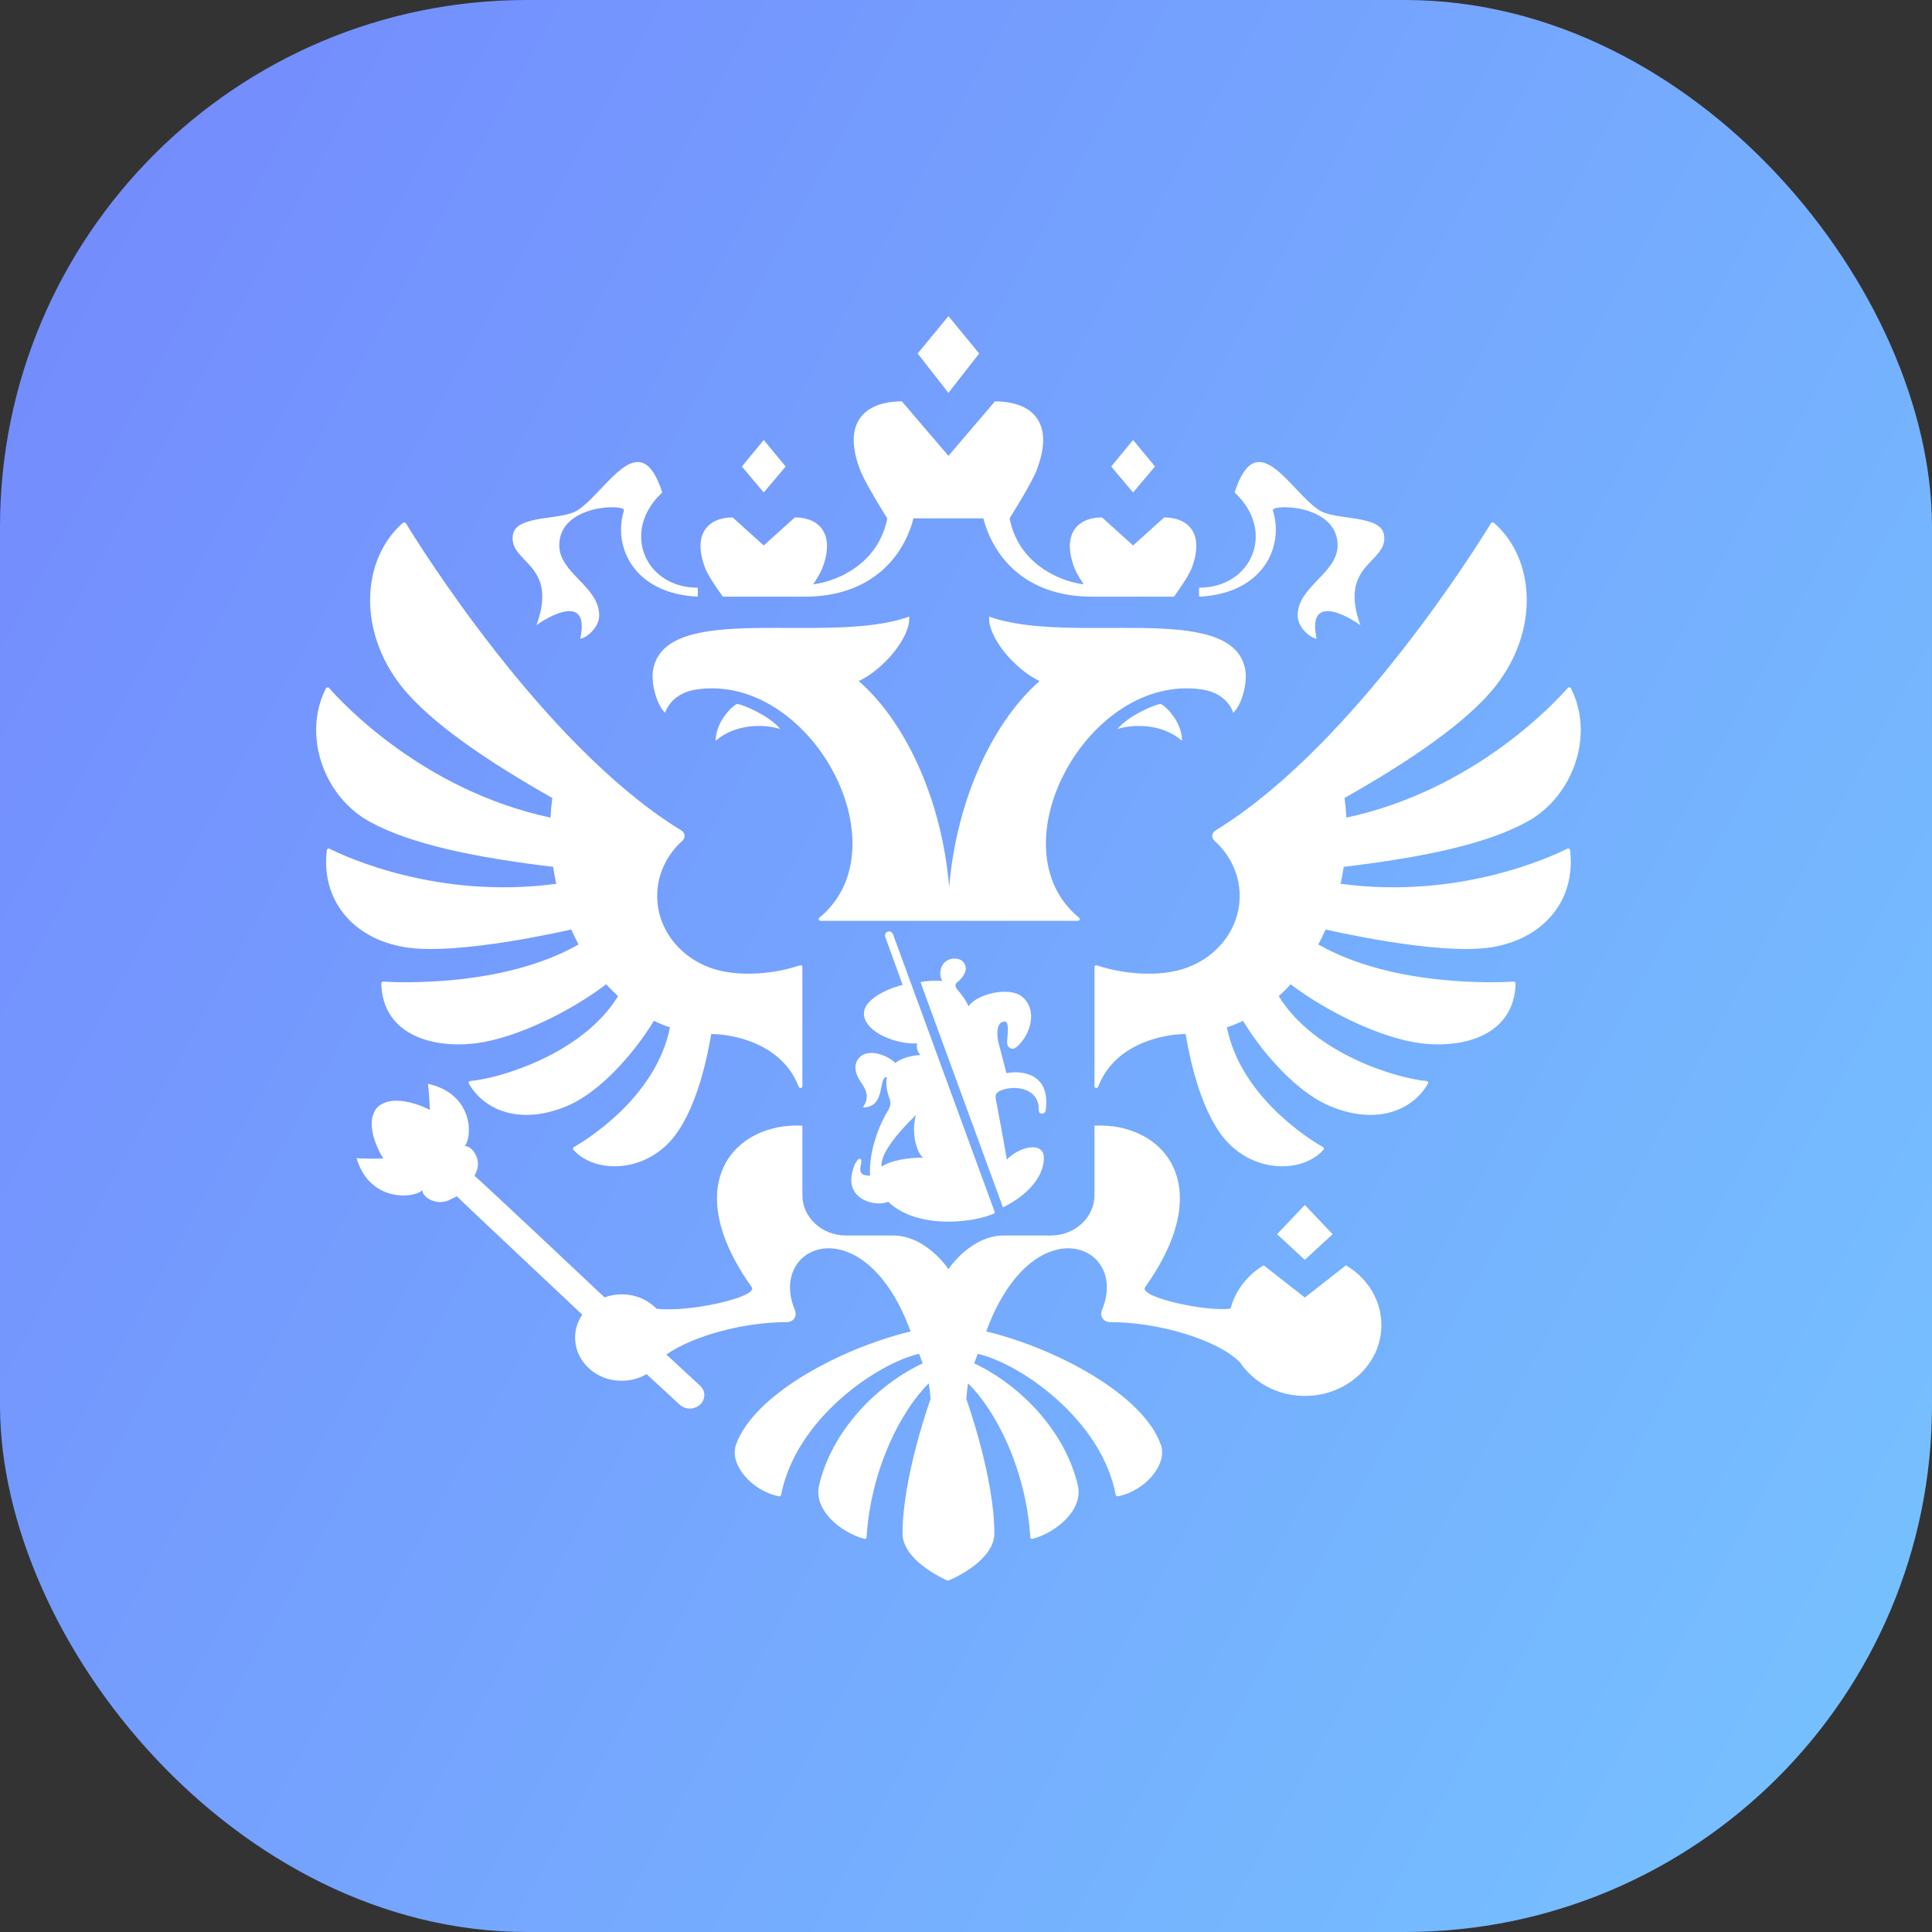 <?xml version="1.0" encoding="UTF-8"?> <svg xmlns="http://www.w3.org/2000/svg" width="55" height="55" viewBox="0 0 55 55" fill="none"><rect x="0" y="0" width="55" height="55" fill="#333333" stroke="none"/><rect width="55" height="55" rx="15" fill="url(#paint0_linear_5965_42135)"></rect><path fill-rule="evenodd" clip-rule="evenodd" d="M33.651 21.089C33.088 20.598 32.278 20.609 31.814 20.752C32.118 20.38 32.827 20.075 33.036 20.038C33.195 20.097 33.651 20.564 33.651 21.089ZM35.448 19.055C35.078 17.084 30.476 18.39 28.159 17.553C28.114 18.127 28.872 19.048 29.597 19.389C28.358 20.459 27.246 22.616 27.021 25.25C26.797 22.616 25.685 20.459 24.446 19.389C25.171 19.048 25.929 18.127 25.884 17.553C23.567 18.39 18.966 17.084 18.595 19.055C18.517 19.472 18.718 20.108 18.936 20.29C18.975 20.158 19.179 19.726 19.82 19.629C23.062 19.141 25.768 24.115 23.325 26.126C23.288 26.156 23.309 26.213 23.36 26.213H30.684C30.734 26.213 30.755 26.156 30.718 26.126C28.275 24.115 30.981 19.141 34.223 19.629C34.865 19.726 35.068 20.158 35.107 20.29C35.325 20.108 35.526 19.472 35.448 19.055ZM36.236 14.531C36.178 14.345 38.079 14.341 38.079 15.525C38.079 16.319 36.942 16.695 36.942 17.518C36.942 17.902 37.356 18.183 37.483 18.183C37.191 16.861 38.402 17.553 38.728 17.8C38.079 16.022 39.542 16.033 39.398 15.218C39.297 14.648 38.026 14.82 37.566 14.531C36.749 14.02 35.783 12.029 35.147 14.02C36.333 15.117 35.643 16.731 34.136 16.731C34.136 16.731 34.128 16.968 34.142 16.986C35.938 16.899 36.565 15.584 36.236 14.531ZM15.271 17.8C15.598 17.553 16.809 16.861 16.517 18.183C16.643 18.183 17.058 17.902 17.058 17.518C17.058 16.695 15.921 16.319 15.921 15.525C15.921 14.341 17.822 14.345 17.763 14.531C17.435 15.584 18.062 16.899 19.858 16.986C19.872 16.968 19.863 16.731 19.863 16.731C18.357 16.731 17.667 15.117 18.853 14.02C18.216 12.029 17.25 14.02 16.434 14.531C15.974 14.82 14.702 14.648 14.602 15.218C14.459 16.033 15.921 16.022 15.271 17.8ZM20.373 21.089C20.937 20.598 21.746 20.609 22.21 20.752C21.907 20.38 21.197 20.075 20.989 20.038C20.83 20.097 20.373 20.564 20.373 21.089ZM27.876 10.064L27 9L26.123 10.064L27 11.184L27.876 10.064ZM32.88 13.281L32.257 12.525L31.634 13.281L32.257 14.02L32.88 13.281ZM37.937 35.135L37.146 34.303L36.356 35.135L37.146 35.865L37.937 35.135ZM22.366 13.281L21.742 12.525L21.12 13.281L21.742 14.02L22.366 13.281ZM20.58 16.986H22.905C24.86 16.986 25.74 15.792 26.005 14.756H27.994C28.26 15.792 29.139 16.986 31.095 16.986H33.42C33.42 16.986 33.826 16.437 33.928 16.165C34.296 15.187 33.826 14.73 33.142 14.73L32.257 15.528L31.372 14.73C30.687 14.73 30.218 15.187 30.585 16.165C30.632 16.29 30.744 16.474 30.85 16.636C30.025 16.523 28.972 15.961 28.741 14.756C28.741 14.756 29.351 13.792 29.504 13.402C30.054 12 29.352 11.426 28.325 11.426L27 12.977L25.674 11.426C24.648 11.426 23.946 12 24.496 13.402C24.648 13.793 25.259 14.757 25.259 14.757C25.027 15.961 23.974 16.523 23.149 16.636C23.256 16.474 23.367 16.29 23.414 16.165C23.781 15.187 23.313 14.73 22.628 14.73L21.742 15.528L20.858 14.73C20.172 14.73 19.704 15.187 20.071 16.165C20.173 16.437 20.58 16.986 20.58 16.986ZM44.618 24.16C44.169 24.387 41.536 25.614 38.164 25.16C38.199 25 38.228 24.839 38.253 24.677C40.497 24.41 42.322 24.031 43.485 23.387C44.81 22.652 45.39 20.899 44.721 19.595C44.703 19.562 44.655 19.557 44.631 19.584C44.265 20.004 41.959 22.5 38.328 23.276C38.318 23.089 38.301 22.902 38.276 22.716C40.04 21.721 41.762 20.573 42.582 19.524C43.822 17.938 43.708 15.915 42.528 14.883C42.516 14.873 42.5 14.868 42.484 14.87C42.468 14.873 42.454 14.882 42.445 14.895C42.072 15.508 38.579 21.128 34.743 23.554C34.697 23.584 34.649 23.613 34.602 23.642C34.492 23.708 34.48 23.85 34.574 23.935C35.016 24.334 35.291 24.889 35.291 25.505C35.291 26.577 34.461 27.468 33.364 27.661C32.806 27.768 32.002 27.737 31.229 27.483C31.194 27.472 31.158 27.495 31.158 27.529V30.923C31.158 30.978 31.242 30.991 31.262 30.939C31.731 29.7 33.138 29.437 33.753 29.437C33.974 30.761 34.37 31.858 34.883 32.448C35.719 33.407 37.085 33.394 37.677 32.731C37.687 32.72 37.691 32.705 37.689 32.691C37.686 32.676 37.677 32.664 37.664 32.657C37.316 32.458 35.325 31.241 34.927 29.247C35.084 29.193 35.238 29.132 35.385 29.06C36.027 30.118 36.963 31.061 37.716 31.421C38.98 32.025 40.138 31.732 40.652 30.847C40.671 30.816 40.648 30.777 40.61 30.774C39.828 30.712 37.426 30.027 36.404 28.358C36.521 28.251 36.636 28.139 36.742 28.02C37.812 28.831 39.325 29.548 40.408 29.694C41.675 29.866 43.111 29.463 43.146 27.996C43.146 27.967 43.12 27.943 43.089 27.945C42.638 27.972 39.656 28.101 37.53 26.887C37.604 26.747 37.673 26.605 37.737 26.46C37.737 26.46 40.948 27.216 42.469 26.965C43.981 26.717 44.867 25.595 44.696 24.199C44.691 24.164 44.65 24.144 44.618 24.16ZM16.263 26.46C16.327 26.605 16.396 26.747 16.47 26.887C14.345 28.101 11.364 27.972 10.911 27.945C10.88 27.943 10.853 27.968 10.854 27.997C10.889 29.463 12.324 29.866 13.591 29.694C14.674 29.548 16.187 28.831 17.257 28.021C17.364 28.139 17.478 28.251 17.595 28.358C16.572 30.027 14.172 30.712 13.389 30.774C13.351 30.777 13.329 30.816 13.347 30.847C13.861 31.732 15.019 32.025 16.284 31.421C17.037 31.061 17.972 30.118 18.615 29.06C18.762 29.132 18.916 29.193 19.073 29.247C18.674 31.241 16.683 32.458 16.335 32.657C16.322 32.664 16.314 32.676 16.311 32.691C16.308 32.705 16.312 32.72 16.322 32.731C16.914 33.394 18.281 33.407 19.117 32.448C19.631 31.858 20.025 30.761 20.247 29.437C20.862 29.437 22.268 29.7 22.738 30.939C22.758 30.991 22.842 30.978 22.842 30.923V27.529C22.842 27.495 22.805 27.472 22.77 27.483C21.997 27.737 21.193 27.768 20.636 27.661C19.539 27.468 18.709 26.577 18.709 25.505C18.709 24.889 18.984 24.333 19.426 23.934C19.52 23.85 19.508 23.708 19.398 23.642C19.35 23.613 19.303 23.584 19.256 23.554C15.423 21.129 11.931 15.513 11.555 14.896C11.538 14.867 11.496 14.861 11.47 14.884C10.292 15.916 10.177 17.939 11.417 19.524C12.237 20.573 13.959 21.721 15.723 22.716C15.698 22.902 15.681 23.089 15.672 23.276C12.043 22.501 9.739 20.009 9.369 19.586C9.345 19.557 9.295 19.563 9.279 19.596C8.611 20.901 9.19 22.652 10.515 23.387C11.678 24.03 13.502 24.409 15.747 24.677C15.771 24.839 15.8 25 15.835 25.16C12.466 25.614 9.835 24.389 9.382 24.161C9.349 24.144 9.308 24.165 9.304 24.2C9.134 25.596 10.018 26.717 11.53 26.965C13.051 27.216 16.263 26.46 16.263 26.46ZM37.146 36.938L35.976 36.021C35.509 36.298 35.166 36.737 35.033 37.253C34.329 37.351 32.41 36.926 32.597 36.645C34.7 33.701 33.091 31.948 31.158 32.045V34.023C31.158 34.658 30.601 35.172 29.916 35.172H28.581C27.623 35.172 27 36.131 27 36.131C27 36.131 26.376 35.172 25.419 35.172H24.084C23.397 35.172 22.842 34.658 22.842 34.023V32.045C20.909 31.948 19.299 33.701 21.402 36.645C21.587 36.924 19.615 37.37 18.69 37.257C18.446 37.005 18.095 36.847 17.701 36.847C17.534 36.847 17.368 36.876 17.211 36.934C17.211 36.934 13.575 33.508 13.509 33.475L13.539 33.405C13.746 33.02 13.429 32.6 13.229 32.629C13.461 32.352 13.472 31.135 12.181 30.854C12.219 31.098 12.238 31.597 12.238 31.597C12.238 31.597 11.241 31.06 10.741 31.523C10.301 32.041 10.912 32.981 10.912 32.981C10.912 32.981 10.401 32.994 10.15 32.972C10.52 34.217 11.759 34.129 12.027 33.883C12.01 34.081 12.458 34.363 12.838 34.137L13.005 34.056C13.034 34.096 16.575 37.425 16.575 37.425C16.412 37.666 16.335 37.961 16.388 38.275C16.472 38.766 16.883 39.173 17.408 39.279C17.779 39.353 18.128 39.281 18.407 39.118L19.345 39.984C19.428 40.06 19.541 40.106 19.667 40.098C19.896 40.082 20.067 39.897 20.05 39.685C20.043 39.59 19.994 39.507 19.926 39.445C19.911 39.429 18.971 38.56 18.971 38.56C19.746 38.019 21.191 37.638 22.389 37.638C22.6 37.638 22.699 37.461 22.626 37.287C22.083 35.987 23.251 35.045 24.459 35.812C24.986 36.146 25.521 36.804 25.924 37.903C23.942 38.381 21.454 39.696 20.951 41.133C20.757 41.687 21.397 42.443 22.175 42.596C22.188 42.599 22.203 42.596 22.215 42.589C22.227 42.581 22.235 42.569 22.238 42.555C22.644 40.411 24.96 38.813 26.166 38.541C26.227 38.703 26.207 38.651 26.267 38.812C24.954 39.43 23.681 40.733 23.318 42.283C23.151 42.993 23.946 43.632 24.602 43.807C24.635 43.816 24.668 43.793 24.669 43.762C24.794 41.802 25.664 40.138 26.442 39.38C26.464 39.528 26.48 39.677 26.491 39.826C26.491 39.826 25.693 42.038 25.693 43.652C25.693 44.403 26.814 44.927 26.98 45C27.186 44.927 28.307 44.403 28.307 43.652C28.307 42.038 27.509 39.826 27.509 39.826C27.52 39.677 27.536 39.528 27.558 39.38C28.336 40.138 29.206 41.801 29.33 43.761C29.332 43.793 29.365 43.816 29.397 43.807C30.054 43.632 30.849 42.993 30.683 42.283C30.318 40.733 29.046 39.43 27.733 38.812C27.793 38.651 27.773 38.703 27.834 38.541C29.04 38.813 31.356 40.411 31.762 42.555C31.765 42.569 31.773 42.581 31.785 42.588C31.797 42.596 31.811 42.599 31.825 42.596C32.602 42.444 33.243 41.687 33.048 41.133C32.546 39.697 30.057 38.381 28.076 37.903C28.479 36.804 29.015 36.146 29.541 35.812C30.749 35.045 31.916 35.987 31.373 37.287C31.301 37.461 31.399 37.638 31.61 37.638C32.966 37.638 34.636 38.126 35.298 38.779C35.72 39.41 36.501 39.814 37.382 39.728C38.382 39.63 39.198 38.882 39.311 37.956C39.41 37.146 38.988 36.418 38.317 36.021L37.146 36.938ZM28.522 31.032C28.939 30.878 29.593 31.003 29.571 31.602C29.565 31.737 29.757 31.737 29.77 31.599C29.895 30.702 29.286 30.443 28.649 30.548C28.57 30.24 28.505 29.97 28.431 29.703C28.372 29.487 28.351 29.081 28.602 29.081C28.738 29.081 28.683 29.459 28.671 29.621C28.659 29.764 28.711 29.851 28.827 29.855C28.9 29.858 28.991 29.765 29.045 29.704C29.409 29.294 29.494 28.658 29.067 28.351C28.709 28.094 27.814 28.285 27.568 28.652C27.531 28.514 27.353 28.286 27.268 28.187C27.185 28.09 27.164 28.023 27.278 27.938C27.332 27.897 27.495 27.736 27.495 27.569C27.495 27.47 27.419 27.288 27.174 27.288C26.982 27.288 26.768 27.421 26.768 27.717C26.768 27.783 26.784 27.853 26.826 27.929C26.705 27.909 26.374 27.917 26.204 27.959L28.552 34.372C29.224 34.042 29.717 33.519 29.717 32.958C29.717 32.48 29.009 32.639 28.665 33.012C28.555 32.405 28.456 31.846 28.349 31.287C28.32 31.134 28.398 31.078 28.522 31.032ZM25.203 26.675L25.696 28.039C25.273 28.139 24.594 28.446 24.594 28.852C24.594 29.392 25.555 29.744 26.11 29.702C26.083 29.825 26.115 29.935 26.201 30.036C26 30.036 25.619 30.129 25.494 30.263C25.2 29.99 24.739 29.89 24.52 30.057C24.3 30.224 24.293 30.508 24.523 30.829C24.683 31.051 24.743 31.27 24.563 31.527C25.233 31.527 24.986 30.661 25.248 30.661C25.214 30.829 25.235 31.023 25.311 31.239C25.362 31.382 25.362 31.484 25.275 31.622C25.059 31.965 24.723 32.755 24.769 33.469C24.549 33.468 24.438 33.414 24.515 33.116C24.544 33.005 24.475 32.925 24.384 33.062C24.283 33.213 24.234 33.471 24.234 33.581C24.234 34.217 24.995 34.345 25.285 34.211C26.126 35.02 27.776 34.804 28.328 34.532L25.423 26.598C25.363 26.448 25.151 26.52 25.203 26.675ZM25.102 33.211C25.042 32.885 25.498 32.301 26.079 31.738C25.956 32.105 26.032 32.737 26.275 32.955C25.854 32.955 25.353 33.034 25.102 33.211Z" fill="white"></path><defs><linearGradient id="paint0_linear_5965_42135" x1="-6.821" y1="-7.029" x2="70.554" y2="35.751" gradientUnits="userSpaceOnUse"><stop stop-color="#7381FD"></stop><stop offset="1" stop-color="#76C7FF"></stop></linearGradient></defs></svg> 